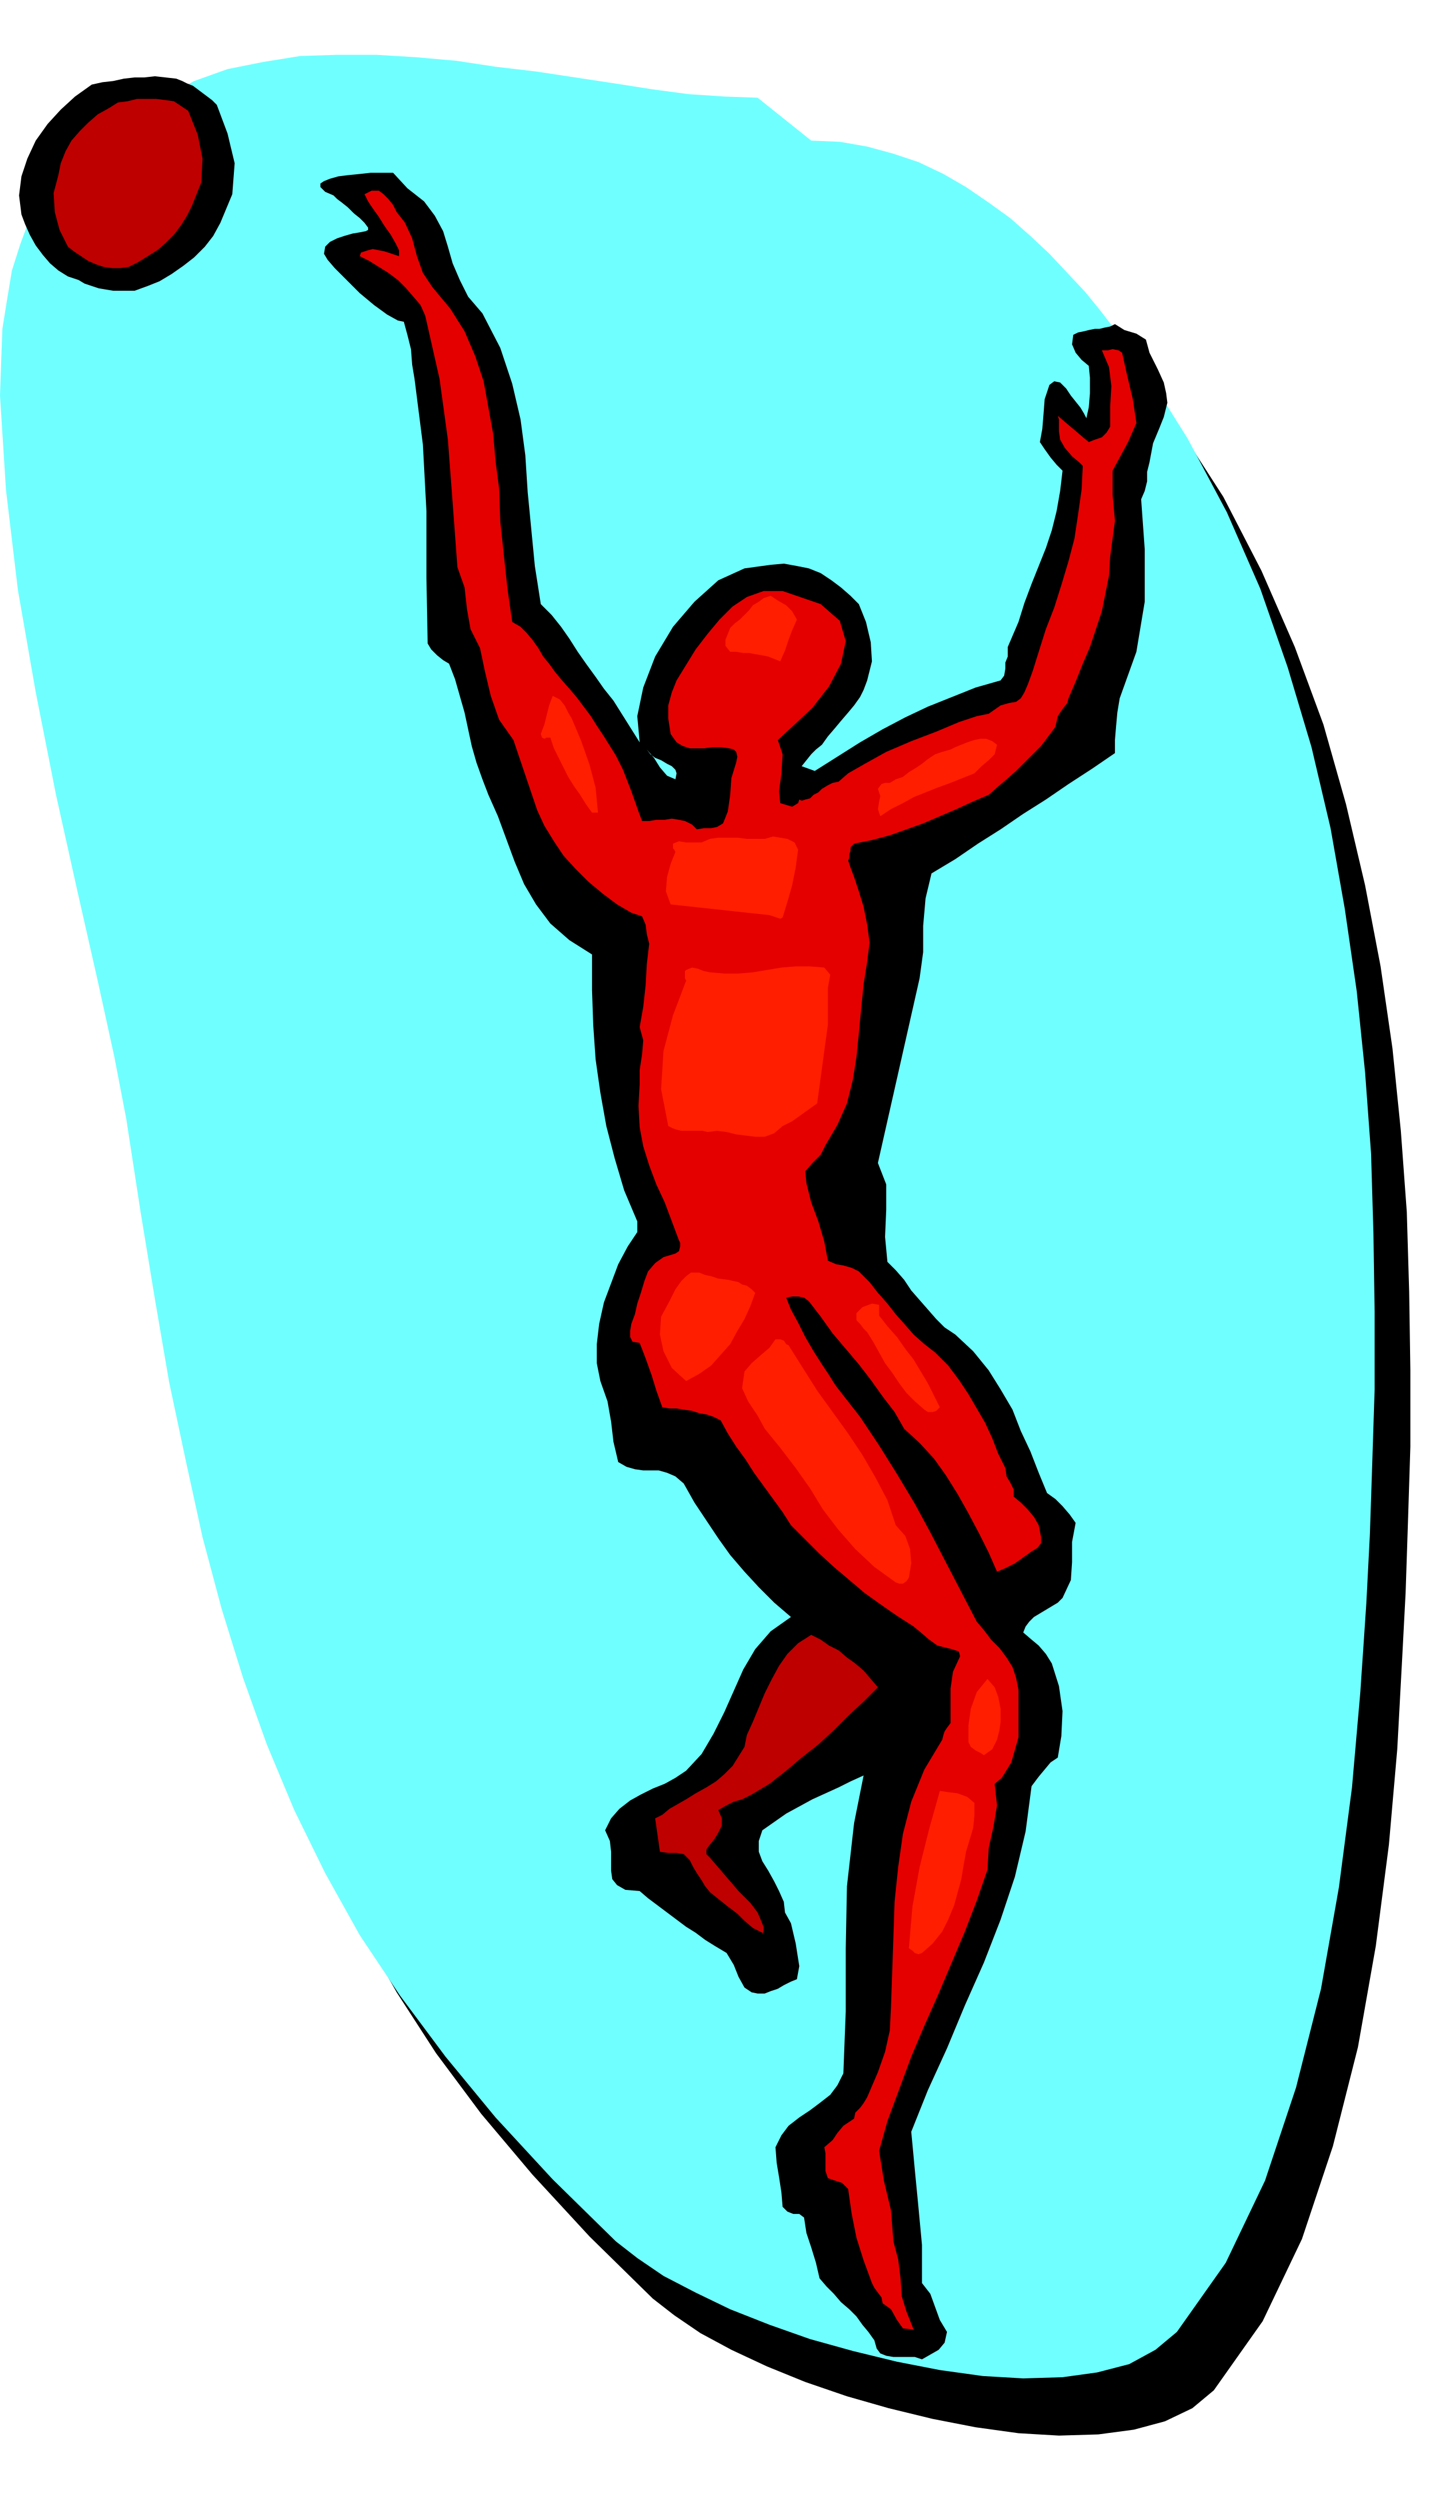<svg xmlns="http://www.w3.org/2000/svg" fill-rule="evenodd" height="2.098in" preserveAspectRatio="none" stroke-linecap="round" viewBox="0 0 1203 2098" width="1.203in"><style>.pen1{stroke:none}.brush2{fill:#000}.brush4{fill:#bf0000}.brush6{fill:#ff1e00}</style><path class="pen1 brush2" d="m666 129-28-1-30-2-30-4-32-4-33-5-33-5-34-5-33-4-34-4-33-2h-33l-31 2-31 4-30 7-28 10-26 13-9 5-11 8-13 10-13 10-14 12-13 10-11 10-8 8-11 15-10 17-8 19-6 22-5 24-3 26-1 27v28l4 79 11 84 14 86 17 85 18 81 16 74 14 64 10 51 12 78 13 74 12 70 14 67 14 63 16 61 18 58 20 57 23 54 26 53 30 53 33 51 38 51 43 51 48 52 53 52 18 14 22 15 26 14 30 14 32 13 35 12 35 10 37 9 36 7 36 5 34 2 33-1 30-4 26-7 23-11 18-15 41-58 33-69 26-78 21-83 15-85 11-85 7-80 4-74 3-57 2-60 2-63v-64l-1-66-2-67-5-68-7-69-10-69-13-68-16-68-19-67-24-65-28-64-32-62-38-59-11-16-11-16-13-16-13-16-14-17-16-16-16-15-16-15-18-14-19-12-19-12-21-9-21-8-22-6-23-4-24-1-46-36z"/><path class="pen1" style="fill:#70ffff" d="m636 82-28-1-30-2-30-4-32-5-33-5-33-5-34-4-33-5-34-3-33-2h-33l-31 1-31 5-30 6-28 10-26 14-8 5-11 7-13 10-13 10-14 11-13 11-11 10-8 8-12 14-10 18-7 19-7 22-4 24-4 25-1 27-1 29 5 79 10 84 15 86 17 86 18 81 17 75 14 64 10 52 12 78 12 73 12 70 14 66 14 64 16 60 18 58 20 56 23 55 26 53 29 52 34 51 38 51 42 51 48 52 53 52 18 14 22 15 27 14 29 14 33 13 34 12 36 10 37 9 36 7 36 5 34 2 33-1 29-4 27-7 22-12 18-15 41-58 33-69 26-78 21-83 15-85 11-84 7-80 5-74 3-58 2-60 2-62v-65l-1-66-2-67-5-68-7-68-10-69-12-68-16-68-20-67-23-66-28-64-33-62-37-59-11-15-12-16-13-17-13-16-15-16-15-16-16-15-17-15-18-13-19-13-19-11-21-10-21-7-22-6-23-4-24-1-45-36z"/><path class="pen1 brush2" d="m342 158 14 11 9 12 7 13 4 13 4 14 6 14 7 14 12 14 15 29 10 30 7 30 4 30 2 31 3 31 3 31 5 32 9 9 8 10 7 10 7 11 7 10 8 11 7 10 8 10 22 35-2-22 5-24 10-26 15-25 18-21 20-18 22-10 22-3 11-1 11 2 10 2 10 4 9 6 8 6 8 7 7 7 6 15 4 17 1 16-4 16-3 8-3 6-5 7-5 6-6 7-5 6-6 7-5 7-5 4-4 4-4 5-4 5 11 4 19-12 19-12 19-11 19-10 19-9 20-8 20-8 21-6 3-4 1-6v-5l2-5v-8l3-7 3-7 3-7 5-16 6-16 6-15 6-15 5-15 4-16 3-17 2-17-5-5-5-6-5-7-4-6 2-11 1-12 1-13 4-12 4-3 5 1 5 5 4 6 4 5 4 5 3 5 2 4 2-9 1-12v-13l-1-10-6-5-5-6-3-7 1-8 4-2 5-1 4-1 5-1h4l4-1 5-1 4-2 8 5 10 3 8 5 3 11 7 14 5 11 2 9 1 8-3 12-4 10-5 12-3 16-2 8v8l-2 8-3 7 3 42v44l-7 42-14 39-2 12-1 11-1 12v11l-19 13-20 13-19 13-19 12-19 13-19 12-19 13-20 12-5 21-2 23v22l-3 22-35 155 7 18v21l-1 23 2 21 7 7 7 8 6 9 7 8 7 8 7 8 7 7 9 6 15 14 13 16 10 16 10 17 7 18 8 17 7 18 7 17 7 5 6 6 6 7 5 7-3 16v17l-1 15-7 15-4 4-5 3-5 3-5 3-5 3-4 4-3 4-2 5 7 6 6 5 6 7 5 8 6 19 3 21-1 21-3 18-6 4-5 6-5 6-6 8-5 38-9 38-12 36-14 36-16 36-15 36-16 35-14 35 3 32 3 31 3 32v32l7 9 4 11 4 11 6 10-2 9-5 6-7 4-7 4-6-2h-18l-6-1-5-2-3-4-2-7-5-7-5-6-5-7-6-6-7-6-6-7-6-6-6-7-3-13-4-13-4-12-2-13-4-3h-5l-5-2-4-4-1-12-2-13-2-12-1-13 5-10 6-8 9-7 9-6 8-6 9-7 6-8 5-10 2-52v-53l1-52 6-53 8-40-11 5-10 5-11 5-11 5-11 6-11 6-10 7-10 7-3 9v9l3 8 5 8 5 9 4 8 4 9 1 9 5 9 4 17 3 19-2 11-5 2-6 3-5 3-6 2-5 2h-6l-5-1-6-4-5-9-4-10-6-10-10-6-8-5-8-6-8-5-8-6-8-6-8-6-8-6-7-6-12-1-7-4-4-5-1-7v-16l-1-9-4-9 5-10 7-8 9-7 9-5 10-5 10-4 9-5 9-6 13-14 10-17 9-18 8-18 8-18 10-17 13-15 17-12-14-12-13-13-12-13-12-14-10-14-10-15-10-15-9-16-7-6-7-3-7-2h-13l-7-1-7-2-7-4-4-17-2-17-3-17-6-17-3-15v-16l2-17 4-18 6-16 6-16 8-15 8-12v-9l-11-26-8-27-7-27-5-28-4-28-2-29-1-29v-30l-19-12-16-14-12-16-10-17-8-19-7-19-7-19-8-18-5-13-5-14-4-14-3-14-3-14-4-14-4-14-5-13-5-3-5-4-5-5-3-5-1-55v-56l-3-56-7-55-2-12-1-13-3-12-3-11-5-1-9-5-11-8-12-10-11-11-10-10-6-7-3-5 1-6 4-4 6-3 6-2 7-2 6-1 5-1 2-1v-2l-3-4-4-4-5-4-5-5-5-4-4-3-3-3-7-3-4-4v-3l3-2 5-2 7-2 8-1 10-1 9-1h19l12 13zm225 496 1-5-1-3-3-3-4-2-5-3-5-2-4-3-3-4 6 7 5 8 6 7 7 3zM182 88l9 24 6 25-2 26-10 24-6 11-7 9-9 9-9 7-10 7-10 6-10 4-11 4H95l-6-1-6-1-6-2-6-2-5-3-9-3-8-5-7-6-6-7-6-8-5-9-4-9-3-8-2-16 2-16 5-15 7-15 10-14 11-12 12-11 14-10 9-2 9-1 9-2 9-1h8l9-1 9 1 9 1 5 2 4 2 5 2 4 3 4 3 4 3 4 3 4 4z"/><path class="pen1 brush4" d="m158 93 8 20 4 20-1 20-8 20-4 8-5 8-6 8-7 7-7 6-8 5-8 5-8 4-7 1h-7l-7-1-6-2-7-3-6-4-6-4-5-4-7-14-4-15-1-16 4-15 2-10 4-10 5-9 7-8 7-7 8-7 9-5 8-5 8-1 8-2h16l8 1 7 1 6 4 6 4z"/><path class="pen1" style="fill:#e50000" d="m340 187 6 13 4 15 5 14 8 12 15 18 12 19 9 21 7 21 4 22 4 22 2 23 3 23 1 28 3 28 3 28 4 28 7 4 5 5 5 6 5 7 4 7 5 6 5 7 5 6 7 8 6 7 6 8 6 8 5 8 6 9 5 8 5 8 6 12 7 18 6 17 3 8h6l6-1h7l6-1 6 1 5 1 6 3 4 4 6-1h6l5-1 5-3 4-10 2-14 1-14 4-13 1-5-1-4-2-2-4-1-7-1h-7l-7 1h-12l-6-2-5-3-5-7-2-13v-11l3-11 4-10 8-13 8-13 10-13 10-12 11-11 12-8 14-5h16l32 11 16 14 5 17-4 19-10 19-14 18-16 15-13 12 4 12-1 16-2 15 1 10 10 3 5-3 1-3 2 1 3-1 4-1 3-3 4-2 3-3 5-3 4-2 5-1 8-7 14-8 18-10 21-9 21-8 19-8 15-5 10-2 10-7 7-2 6-1 4-3 3-5 3-7 4-11 5-16 6-19 7-18 6-19 6-20 5-19 3-20 3-21 1-20-3-3-6-5-6-7-4-7-1-7v-10l-1-3 26 22 5-2 6-2 4-4 3-5v-17l1-17-2-16-6-14h5l4-1 5 1 3 2 4 18 5 21 3 20-7 16-13 24v20l2 22-4 30-1 16-3 15-3 15-5 15-5 15-6 14-6 15-6 14-1 4-4 5-4 6-2 9-6 8-6 8-7 7-7 7-7 7-8 7-7 6-8 7-14 6-13 6-14 6-14 6-14 5-14 5-15 4-15 3-3 3v3l-1 3v3l-1 2 2 6 3 8 4 12 4 13 3 15 2 15-2 16-3 19-2 20-2 21-2 20-3 19-5 20-8 18-10 17-4 8-7 7-6 7 1 10 4 16 6 16 5 17 3 16 7 3 6 1 7 2 6 3 9 9 7 9 8 9 7 9 8 9 7 8 9 8 9 7 11 11 9 12 8 12 7 12 7 12 6 13 5 13 6 12 1 7 3 5 3 6v6l6 5 6 6 5 6 4 7 2 10v5l-3 4-5 3-7 5-7 5-8 4-7 3-7-16-8-16-9-17-9-16-10-16-10-14-12-13-13-12-8-14-10-13-10-14-10-13-11-13-11-13-10-14-10-13-4-3-5-1h-5l-5 1 4 10 6 11 6 12 7 12 7 11 6 9 5 8 3 4 18 23 16 24 15 24 15 25 13 24 13 25 13 25 13 25 6 7 6 8 7 7 6 8 5 8 3 9 2 10v40l-6 21-8 13-6 5 2 18-3 18-4 18-1 18-9 26-10 26-11 26-11 26-12 27-11 26-10 27-10 27-7 25 4 25 6 25 2 26 4 15 2 16 1 15 4 13 6 15-9-1-5-7-5-9-7-5-1-5-3-4-3-4-2-4-7-19-6-19-4-20-3-21-5-5-6-2-6-2-2-6v-15l-1-5 7-6 4-6 5-6 9-6 1-5 4-4 3-4 3-5 9-21 6-17 4-18 1-20 1-29 1-29 1-30 3-29 4-28 7-27 11-27 15-25 1-4 1-3 2-3 3-4v-29l2-14 6-13-1-4-3-1-3-1-4-1-8-2-7-5-7-6-6-5-14-9-13-9-14-10-13-11-13-11-12-11-12-12-12-12-7-11-8-11-8-11-8-11-7-11-8-11-7-11-6-11-6-3-6-2-6-1-6-2-7-1-6-1h-6l-6-1-5-14-4-13-5-14-5-13-6-1-2-4v-5l1-6 3-8 2-9 3-9 3-10 3-8 6-7 7-5 10-3 3-2 1-4v-3l-1-2-6-16-6-16-7-15-6-16-5-16-3-16-1-18 1-18v-12l2-13 1-12-3-11 3-17 2-18 1-18 2-17-2-8-1-8-3-7-9-3-12-7-12-9-12-10-11-11-10-11-8-12-8-13-6-13-20-59-12-17-7-20-5-21-4-19-8-16-3-17-2-18-6-17-4-54-4-53-7-51-12-53-4-9-6-7-6-7-7-7-8-6-8-5-8-5-8-4 1-3 3-1 3-1 4-1 5 1 5 1 6 2 6 2v-5l-3-6-4-7-5-7-5-8-5-7-4-6-3-6 6-3h6l4 3 4 4 4 5 3 6 4 5 3 4z"/><path class="pen1 brush6" d="m669 520-4 9-3 8-3 9-4 9-5-2-5-2-5-1-6-1-5-1h-5l-6-1h-5l-4-5v-5l2-5 2-5 4-4 4-3 4-4 4-4 3-4 5-3 4-3 6-2 6 4 7 4 5 5 4 7zm-189 83 8 19 7 20 5 19 2 21h-5l-5-7-5-8-5-7-5-8-4-8-4-8-4-8-3-9h-3l-2 1-2-1-1-3 3-8 2-8 2-8 3-8 6 3 4 5 3 6 3 5zm357 22-2 8-5 5-6 5-6 6-10 4-10 4-11 4-10 4-10 4-9 5-10 5-9 6-2-6 1-6 1-5-2-6 3-4 3-1h4l5-3 6-2 5-4 5-3 6-4 5-4 6-4 6-2 7-2 4-2 5-2 5-2 6-2 5-1h5l5 2 4 3zm-167 88-2 15-3 15-4 14-4 13-2 1-3-1-3-1-3-1-83-9-4-11 1-12 3-11 4-10-1-2-1-1v-4l5-2 6 1h13l7-3 7-1h16l8 1h15l7-2 6 1 6 1 6 3 3 6zm27 105-2 11v31l-9 66-7 5-7 5-7 5-8 4-7 6-8 3h-8l-8-1-8-1-8-2-8-1-8 1-4-1h-18l-4-1-3-1-4-2-6-31 2-32 8-30 11-29-1-2v-6l1-1 5-2 5 1 5 2 5 1 12 1h12l12-1 12-2 12-2 12-1h12l12 1 5 6zm-63 267-4 11-5 11-6 10-6 11-8 9-8 9-10 7-11 6-12-11-7-14-3-14 1-15 7-13 5-10 5-7 4-4 4-3h7l5 2 5 1 6 2 8 1 9 2 3 2 4 1 4 3 3 3zm104 19 7 9 8 9 7 10 7 9 6 10 6 10 5 10 5 10-3 3-3 1h-4l-3-2-8-7-7-7-6-8-6-9-6-8-5-9-5-9-5-8-3-3-3-4-3-3v-6l5-5 8-3 6 1v9zm-76 25 12 19 12 19 13 18 13 18 12 18 11 19 10 19 7 21 8 9 4 11 1 12-2 12-2 3-3 2h-3l-3-1-18-13-16-15-14-16-13-17-11-18-12-17-13-17-13-16-6-11-8-12-5-11 2-14 6-7 8-7 7-6 5-7h4l3 1 2 3 2 1z"/><path class="pen1 brush4" d="m737 1416-12 12-13 12-12 12-13 12-14 11-13 11-14 11-15 9-8 4-7 2-6 3-7 4 3 7v6l-3 6-3 5-4 5-3 4v4l3 3 24 28 10 10 6 8 3 7 2 5v4l-1 2v-1l-8-4-7-6-6-6-8-6-5-4-5-4-5-4-4-5-3-5-4-6-3-5-3-6-5-5-6-1h-7l-7-1-4-28 6-3 6-5 7-4 7-4 8-5 9-5 8-5 7-6 7-7 5-8 5-8 2-10 5-11 5-12 5-12 6-12 6-11 7-10 9-9 11-7 8 4 7 5 8 4 7 6 7 5 7 6 6 7 6 7z"/><path class="pen1 brush6" d="m840 1445-1 7-2 8-4 8-7 5-3-2-4-2-4-3-2-4v-14l2-14 5-14 9-11 6 7 3 8 2 10v11zm-22 68v11l-1 10-3 10-3 10-2 11-2 12-3 11-3 11-5 12-5 10-8 10-9 8-3 1-3-1-2-2-3-2 3-35 6-33 8-32 9-32 7 1 8 1 8 3 6 5z"/></svg>
